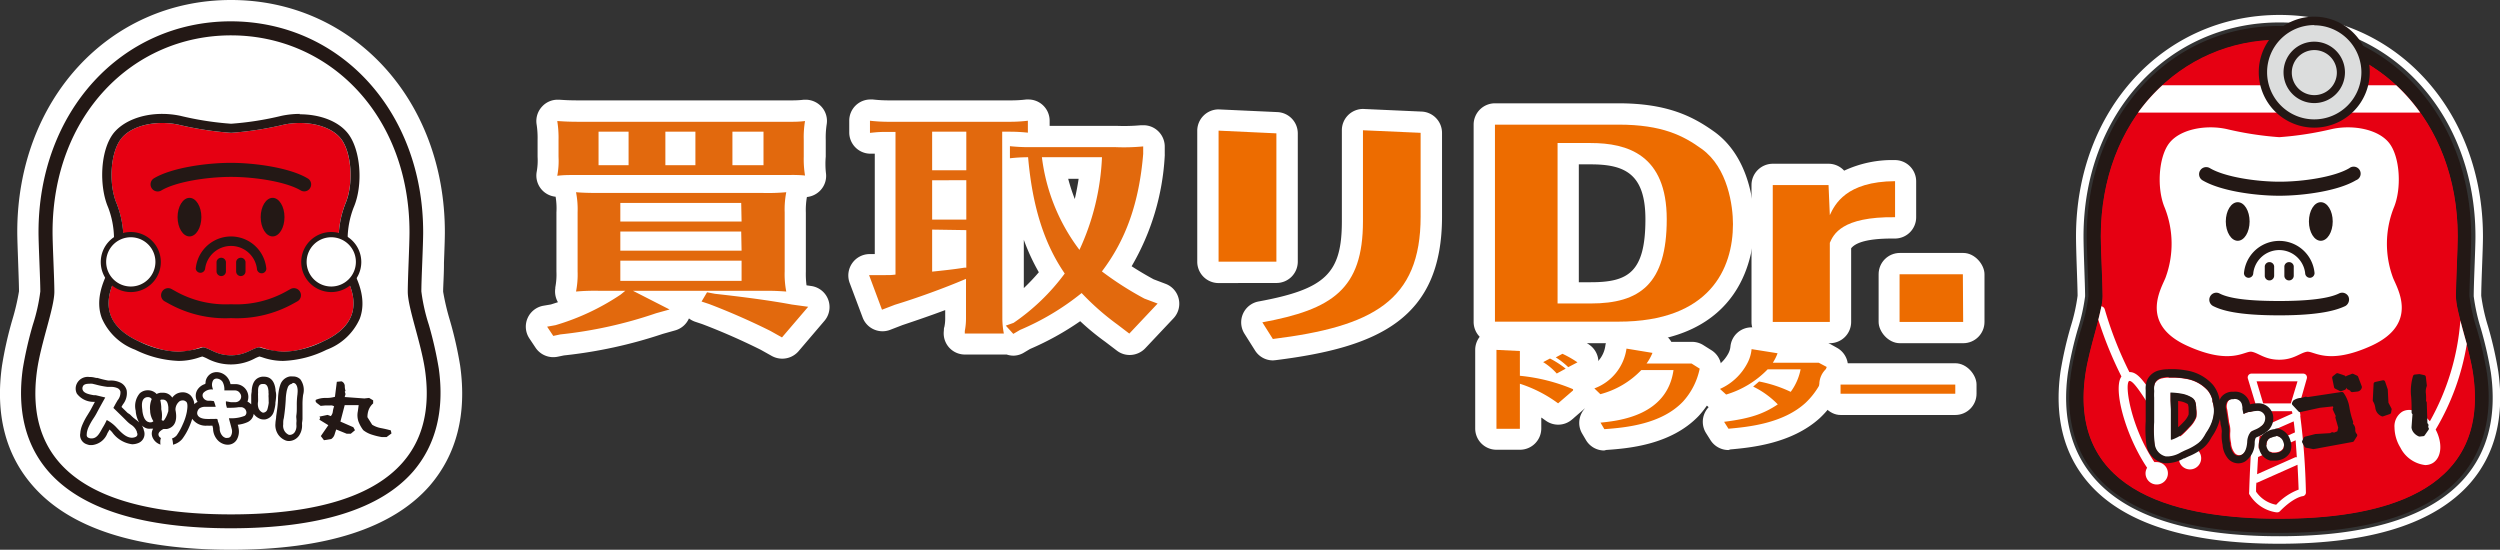 <svg id="レイヤー_1" data-name="レイヤー 1" xmlns="http://www.w3.org/2000/svg" viewBox="0 0 332.97 73.22"><rect x="0" y="0" width="332.97" height="73.22" fill="#333333" stroke="none"/><defs><style>.cls-1{fill:#e60012;}.cls-2,.cls-6{fill:#231815;}.cls-3{fill:#fff;}.cls-4,.cls-5{fill:none;}.cls-4{stroke:#fff;stroke-miterlimit:10;}.cls-6{stroke:#231815;stroke-linecap:round;stroke-linejoin:round;stroke-width:0.55px;}.cls-7{fill:#dcdddd;}.cls-8{fill:#ed6c00;}.cls-9{fill:#e2690d;}</style></defs><title>logo</title><path class="cls-1" d="M303.57,69.09c12.82,0,28.08-3.1,25.84-19.14-.51-3.69-2.31-8.38-2.31-10.52,0-1.71.24-6.23.24-7.94,0-15.47-10.61-26.2-23.77-26.2S279.8,16,279.8,31.49c0,1.71.24,6.23.24,7.94,0,2.14-1.8,6.83-2.31,10.52C275.49,66,290.75,69.09,303.57,69.09Z"/><path class="cls-2" d="M303.57,5.29c13.16,0,23.77,10.73,23.77,26.2,0,1.71-.24,6.23-.24,7.94,0,2.14,1.8,6.83,2.31,10.52,2.24,16-13,19.14-25.84,19.14S275.49,66,277.73,50c.51-3.69,2.31-8.38,2.31-10.52,0-1.71-.24-6.23-.24-7.94,0-15.47,10.61-26.2,23.77-26.2m0-1.88c-14.62,0-25.64,12.08-25.64,28.08,0,.89.06,2.42.12,4s.11,3.08.11,3.9a24.58,24.58,0,0,1-1,4.44,49.41,49.41,0,0,0-1.33,5.82c-.78,5.6.37,10.21,3.41,13.71,4.37,5,12.54,7.56,24.29,7.56s19.92-2.54,24.29-7.56c3-3.5,4.19-8.11,3.41-13.71a49.41,49.41,0,0,0-1.33-5.82,24.58,24.58,0,0,1-1-4.44c0-.82.06-2.38.11-3.9s.12-3.15.12-4c0-16-11-28.08-25.64-28.08Z"/><path class="cls-1" d="M303.57,69.09c12.82,0,28.08-3.1,25.84-19.14-.51-3.69-2.31-8.38-2.31-10.52,0-1.71.24-6.23.24-7.94,0-15.47-10.61-26.2-23.77-26.2S279.8,16,279.8,31.49c0,1.71.24,6.23.24,7.94,0,2.14-1.8,6.83-2.31,10.52C275.49,66,290.75,69.09,303.57,69.09Z"/><path class="cls-3" d="M303.57,47.91c1.92,0,2.73-.89,3.66-1.06s2.74,1.86,8.59-.79c6.58-3,3.3-7.9,2.87-9.15a13.05,13.05,0,0,1,.12-9.21c1.09-2.54.86-6.79-.6-8.65s-4.87-2.47-7.64-1.86a43.77,43.77,0,0,1-7,1.08,43.77,43.77,0,0,1-7-1.08c-2.77-.61-6.18,0-7.64,1.86s-1.7,6.11-.6,8.65a13.05,13.05,0,0,1,.12,9.21c-.43,1.25-3.71,6.17,2.87,9.15,5.85,2.65,7.65.62,8.58.79S301.65,47.91,303.57,47.91Z"/><path class="cls-2" d="M303.57,26.07c-3.25,0-7.84-.64-10.23-2.06a.93.93,0,1,1,1-1.61c2,1.18,6.18,1.8,9.28,1.8s7.28-.62,9.28-1.8A.93.93,0,1,1,313.8,24C311.41,25.43,306.82,26.07,303.57,26.07Z"/><path class="cls-2" d="M299.62,29.5c0,1.42-.71,2.57-1.58,2.57s-1.59-1.15-1.59-2.57.71-2.57,1.59-2.57S299.62,28.08,299.62,29.5Z"/><path class="cls-2" d="M307.52,29.5c0,1.42.71,2.57,1.58,2.57s1.59-1.15,1.59-2.57-.71-2.57-1.59-2.57S307.52,28.08,307.52,29.5Z"/><path class="cls-2" d="M307.65,37a.63.63,0,0,1-.63-.63,3.48,3.48,0,0,0-6.91,0,.63.63,0,0,1-.62.63.62.62,0,0,1-.62-.63,4.72,4.72,0,0,1,9.4,0A.63.63,0,0,1,307.65,37Z"/><path class="cls-2" d="M302.26,37.35a.62.62,0,0,1-.62-.62V35.46a.63.63,0,0,1,1.25,0v1.27A.63.63,0,0,1,302.26,37.35Z"/><path class="cls-2" d="M304.87,37.35a.62.62,0,0,1-.62-.62V35.46a.63.63,0,0,1,1.25,0v1.27A.63.63,0,0,1,304.87,37.35Z"/><path class="cls-2" d="M303.57,42c-5.71,0-7.76-.71-8.81-1.24a.94.94,0,0,1-.4-1.27.93.93,0,0,1,1.26-.4c1.36.7,4,1,7.95,1s6.58-.34,7.95-1a.93.93,0,0,1,1.26.4,1,1,0,0,1-.41,1.27C311.33,41.24,309.28,42,303.57,42Z"/><path class="cls-3" d="M307.24,50.42a.55.55,0,0,0-.08-.46.52.52,0,0,0-.42-.2h-6.85a.51.51,0,0,0-.5.66l1.17,3.87c-.56,1.55-.86,6.85-1,11.28a.54.54,0,0,0,0,.22,5,5,0,0,0,3.64,2.45h.11a.49.49,0,0,0,.35-.15c1.83-1.87,3-2,3-2a.49.49,0,0,0,.46-.51,94.14,94.14,0,0,0-.75-10.15.55.55,0,0,0,0-.25s0,0,0,0a5.89,5.89,0,0,0-.23-.89Zm-1.58,7.17-4.84,2.16c0-.57.08-1.12.12-1.63l4.55-2C305.55,56.52,305.6,57,305.66,57.59Zm-4.29-2.82h3.89c0,.08.05.19.07.3L301.05,57A16.77,16.77,0,0,1,301.37,54.77Zm-.62,6.1,5-2.23c.05.7.11,1.47.16,2.27a.37.37,0,0,0-.23,0l-5.06,2.25C300.66,62.41,300.7,61.62,300.75,60.87ZM306,50.79l-.89,2.94h-3.68l-.88-2.94Zm-2.87,16.43a4.13,4.13,0,0,1-2.65-1.74c0-.4,0-.8.05-1.2a.25.25,0,0,0,.12,0L306,61.9c.06,1.08.11,2.21.15,3.31A7.83,7.83,0,0,0,303.17,67.22Z"/><path class="cls-4" d="M303.57,71.92c-12,0-20.45-2.65-25-7.89-3.24-3.72-4.46-8.58-3.64-14.47a50.06,50.06,0,0,1,1.35-5.94,25,25,0,0,0,.93-4.19c0-.8-.06-2.36-.11-3.86S277,32.4,277,31.49c0-16.55,11.43-29,26.6-29s26.6,12.49,26.6,29c0,.91-.06,2.45-.12,4.08s-.11,3.06-.11,3.86a25,25,0,0,0,.93,4.19,50.06,50.06,0,0,1,1.35,5.94c.82,5.89-.4,10.75-3.64,14.47C324,69.27,315.61,71.92,303.57,71.92Z"/><path class="cls-5" d="M303.57,69.09c12.82,0,28.08-3.1,25.84-19.14-.51-3.69-2.31-8.38-2.31-10.52,0-1.71.24-6.23.24-7.94,0-15.47-10.61-26.2-23.77-26.2S279.8,16,279.8,31.49c0,1.71.24,6.23.24,7.94,0,2.14-1.8,6.83-2.31,10.52C275.49,66,290.75,69.09,303.57,69.09Z"/><path class="cls-3" d="M327.69,42.69a32.35,32.35,0,0,1-4.06,13.42c-1.12-1.31-2.67-1.88-3.71-1.26a2.31,2.31,0,0,0-1,2.1,5.25,5.25,0,0,0,.78,2.66A4.25,4.25,0,0,0,323,61.94a2,2,0,0,0,1-.26c1.2-.72,1.36-2.64.4-4.47a32.5,32.5,0,0,0,4.15-11.39C328.24,44.73,327.94,43.66,327.69,42.69Z"/><path class="cls-3" d="M291.68,59.62a1.65,1.65,0,0,0-.32,0c-1.53-2.18-2.7-4-3.67-5.54-1.91-3-2.9-4.58-4.08-4.52a49.07,49.07,0,0,1-3.27-8.32.6.6,0,0,0-.46-.45c-.11.54-.25,1.14-.41,1.79a51.24,51.24,0,0,0,3.08,7.56,1.88,1.88,0,0,0-.25.57c-.57,2.17,1,7.61,3.67,11.59a1.45,1.45,0,0,0-.21.74,1.49,1.49,0,1,0,1.49-1.49,1.1,1.1,0,0,0-.31,0c-3.09-4.58-4-10.24-3.38-10.8.5-.19,1.7,1.72,3.11,3.94,1,1.53,2.17,3.4,3.72,5.62a1.47,1.47,0,0,0-.2.72,1.49,1.49,0,1,0,1.49-1.49Z"/><path class="cls-3" d="M319.15,11.36h-7.81V15h11A23.72,23.72,0,0,0,319.15,11.36Z"/><path class="cls-3" d="M294.66,53.25a3.26,3.26,0,0,0-.61-1.22,4.92,4.92,0,0,0-2.75-1.54,10.78,10.78,0,0,0-1.71-.19h-.26l-.5,0a3.34,3.34,0,0,0-.83.09,1.4,1.4,0,0,0-1,.69,2.12,2.12,0,0,0-.13,1,2.09,2.09,0,0,1,0,.25,5.93,5.93,0,0,0,0,.73c0,.17,0,.34,0,.51,0,.33,0,.66,0,1,0,.57,0,1.17,0,1.75a15.33,15.33,0,0,0,.09,3,1.9,1.9,0,0,0,1.54,1.57l.26,0h.07a3.79,3.79,0,0,0,1.67-.54l.31-.15c.13-.07.26-.12.39-.18a7.05,7.05,0,0,0,1.64-.93c.1-.09.23-.2.35-.33a5.42,5.42,0,0,0,.52-.76,4.23,4.23,0,0,1,.24-.4,6.27,6.27,0,0,0,.47-.83,5,5,0,0,0,.47-1.79,4,4,0,0,0-.2-1.44Zm-5.5,1.39-.05-1.28v-1a9.81,9.81,0,0,1,1.59.17,3.88,3.88,0,0,1,1.3.52c.4.28.49.67.53,1.48a3.67,3.67,0,0,1,0,1.06,3.9,3.9,0,0,1-.92,1.36,13.9,13.9,0,0,1-1,1,4.11,4.11,0,0,1-.51.34l-.31.15a4.13,4.13,0,0,1-.53.21c0-.3,0-.65,0-.82v-.11c0-.5,0-1,0-1.5S289.18,55.16,289.16,54.64Z"/><path class="cls-2" d="M288.83,50.27l.5,0h.26a10.78,10.78,0,0,1,1.71.19A4.92,4.92,0,0,1,294.05,52a3.26,3.26,0,0,1,.61,1.22l0,.22a4,4,0,0,1,.2,1.44,5,5,0,0,1-.47,1.79,6.27,6.27,0,0,1-.47.83,4.23,4.23,0,0,0-.24.4,5.42,5.42,0,0,1-.52.76c-.12.13-.25.24-.35.33a7.05,7.05,0,0,1-1.64.93c-.13.06-.26.11-.39.18l-.31.15a3.79,3.79,0,0,1-1.67.54h-.07l-.26,0A1.9,1.9,0,0,1,287,59.22a15.33,15.33,0,0,1-.09-3c0-.58,0-1.18,0-1.75,0-.33,0-.66,0-1,0-.17,0-.34,0-.51a5.93,5.93,0,0,1,0-.73,2.09,2.09,0,0,0,0-.25,2.12,2.12,0,0,1,.13-1,1.4,1.4,0,0,1,1-.69,3.34,3.34,0,0,1,.83-.09m.36,8.37a4.13,4.13,0,0,0,.53-.21l.31-.15a4.11,4.11,0,0,0,.51-.34,13.9,13.9,0,0,0,1-1,3.9,3.9,0,0,0,.92-1.36,3.67,3.67,0,0,0,0-1.06c0-.81-.13-1.2-.53-1.48a3.88,3.88,0,0,0-1.3-.52,9.81,9.81,0,0,0-1.59-.17v1l.05,1.28c0,.52,0,1,0,1.57s0,1,0,1.5v.11c0,.17,0,.52,0,.82m-.36-9.38a4.4,4.4,0,0,0-1.08.12,2.38,2.38,0,0,0-1.68,1.24,3,3,0,0,0-.23,1.43v.19c0,.26,0,.53,0,.81s0,.32,0,.46c0,.34,0,.67,0,1,0,.57,0,1.14,0,1.69a16.55,16.55,0,0,0,.1,3.16,2.91,2.91,0,0,0,2.36,2.41,2.6,2.6,0,0,0,.39,0h.1a4.71,4.71,0,0,0,2.15-.65l.09,0,.19-.1.37-.17a7.74,7.74,0,0,0,1.88-1.08,3.7,3.7,0,0,0,.46-.44,4.89,4.89,0,0,0,.63-.92,3.89,3.89,0,0,1,.21-.33,6.81,6.81,0,0,0,.55-1,6.57,6.57,0,0,0,.56-2.13,5,5,0,0,0-.23-1.79l-.05-.22a4.32,4.32,0,0,0-.79-1.59,5.94,5.94,0,0,0-3.36-1.9,11.64,11.64,0,0,0-1.87-.21h-.25l-.54,0Zm1.33,7.66c0-.22,0-.44,0-.65,0-.55,0-1.11,0-1.67l0-1.12.36.06a2.91,2.91,0,0,1,.93.36,1.68,1.68,0,0,1,.1.7,4.18,4.18,0,0,1,0,.71,3,3,0,0,1-.69,1,7,7,0,0,1-.67.65Z"/><path class="cls-3" d="M300.69,54.69a4.05,4.05,0,0,0-.93.14l-.14,0a2.7,2.7,0,0,0-.75.28l-.13-.63a1.25,1.25,0,0,1,0-.21,2,2,0,0,0-.13-.61,1,1,0,0,0-1-.56h-.17a.9.9,0,0,0-.67.32,1.36,1.36,0,0,0-.13,1.12l.23,1.52c0,.15.05.3.08.45a3.23,3.23,0,0,1,.1,1,5.06,5.06,0,0,0,.11,1.52v.1a2.36,2.36,0,0,0,.5,1.23.81.81,0,0,0,.59.27.87.87,0,0,0,.41-.11c.45-.25.7-.81.77-1.7a2.35,2.35,0,0,1,.27-1.07l.07-.11.12-.17a3,3,0,0,1,.57-.31,3.09,3.09,0,0,0,.75-.41,1.34,1.34,0,0,0,.6-1.35A1,1,0,0,0,300.69,54.69Z"/><path class="cls-2" d="M297.54,53.14a1,1,0,0,1,1,.56,2,2,0,0,1,.13.61,1.25,1.25,0,0,0,0,.21l.13.63a2.7,2.7,0,0,1,.75-.28l.14,0a4.05,4.05,0,0,1,.93-.14,1,1,0,0,1,1.06.74,1.34,1.34,0,0,1-.6,1.35,3.09,3.09,0,0,1-.75.41,3,3,0,0,0-.57.31l-.12.17-.07.11a2.35,2.35,0,0,0-.27,1.07c-.07.89-.32,1.45-.77,1.7a.87.87,0,0,1-.41.11.81.81,0,0,1-.59-.27,2.36,2.36,0,0,1-.5-1.23v-.1a5.06,5.06,0,0,1-.11-1.52,3.23,3.23,0,0,0-.1-1c0-.15-.06-.3-.08-.45l-.23-1.52a1.36,1.36,0,0,1,.13-1.12.9.9,0,0,1,.67-.32h.17m0-1h-.21a1.92,1.92,0,0,0-1.42.7,2.32,2.32,0,0,0-.34,1.93l.23,1.49q0,.24.09.51a4.05,4.05,0,0,1,.09.66,5.8,5.8,0,0,0,.11,1.82l0,.1a3.2,3.2,0,0,0,.76,1.75,1.81,1.81,0,0,0,1.32.58h0a1.81,1.81,0,0,0,.9-.24,3,3,0,0,0,1.29-2.5,1.54,1.54,0,0,1,.11-.59l.06-.1.26-.12a4.06,4.06,0,0,0,1-.55,2.25,2.25,0,0,0,1-2.34,2,2,0,0,0-2.05-1.56,4.55,4.55,0,0,0-1,.14,2.32,2.32,0,0,0-.17-.53,2,2,0,0,0-2-1.15Z"/><path class="cls-3" d="M304.12,58.9a1,1,0,0,0-1.55-.68l-.07,0a1,1,0,0,0-.4.28,1.13,1.13,0,0,0-.09,1.21,1,1,0,0,0,.64.55l.16,0H303a1.31,1.31,0,0,0,.41-.06,1.15,1.15,0,0,0,.69-.49A1.18,1.18,0,0,0,304.12,58.9Z"/><path class="cls-2" d="M303.11,58.08h.18a1.15,1.15,0,0,1,.83.81,1.18,1.18,0,0,1,0,.89,1.15,1.15,0,0,1-.69.49,1.31,1.31,0,0,1-.41.06h-.23l-.16,0a1,1,0,0,1-.64-.55,1.13,1.13,0,0,1,.09-1.21,1,1,0,0,1,.4-.28l.07,0a1.14,1.14,0,0,1,.54-.14m0-1a2.08,2.08,0,0,0-1.05.29,2,2,0,0,0-.74.54,2.15,2.15,0,0,0-.19,2.37,2,2,0,0,0,1.29,1l.22,0,.4,0a2.25,2.25,0,0,0,.74-.12,2.06,2.06,0,0,0,1.26-1,2.19,2.19,0,0,0,0-1.65,2.16,2.16,0,0,0-1.59-1.5,2.58,2.58,0,0,0-.39,0Z"/><path class="cls-6" d="M308.12,59.54l-.94-.18-.3-.53.2-.41,1.35-.34,2-.12.21-.12.24.07.66-.26.17-.69-.39-1.37.11-.11-.46-1,.1-.2-.18-.45-1.95.21-2.61.57-.8-.86.1-.2a1.62,1.62,0,0,1,.73-.27,3.21,3.21,0,0,0,.74-.17l.24.06,4.57-.69a4.27,4.27,0,0,1,.73,1.81,10.6,10.6,0,0,0,.5,1.94l-.08.3a.78.78,0,0,1,.36.71,1,1,0,0,0,.26.73l-.39.62Zm3.64-7.71-.62-.31-.25-1.21.42-.33.86.29.22,1-.19.4Zm1.52.12,0-.1-.48-.24-.14-1.3.66-.26.5.23.48,1.27a.41.41,0,0,1-.37.33Z"/><path class="cls-6" d="M317.32,55.19a1.11,1.11,0,0,1-.68-.87,2.47,2.47,0,0,0-.34-1l.11-2.18,1-.22.34,1,.09,1.79.42.8-.06.38Zm4.94,2.68a1.41,1.41,0,0,1-.56-.41,1,1,0,0,1-.24-.54L321.6,55l-.13-.07c0-.82,0-1.63-.09-2.41a6.79,6.79,0,0,1,.27-2.36l.58-.06.59.13.13,1.12a2.25,2.25,0,0,0-.12,1.11,5.61,5.61,0,0,1,0,1.08l.11.09.09,2.83.14.17-.08.39.13.08-.5.72Z"/><path class="cls-3" d="M305.13,15V11.36H288A23.72,23.72,0,0,0,284.76,15Z"/><path class="cls-7" d="M315.07,9.64a6.83,6.83,0,1,0-6.83,6.83A6.83,6.83,0,0,0,315.07,9.64Z"/><path class="cls-2" d="M308.24,17a7.39,7.39,0,1,1,7.38-7.39A7.39,7.39,0,0,1,308.24,17Zm0-13.66a6.28,6.28,0,1,0,6.27,6.27A6.28,6.28,0,0,0,308.24,3.37Z"/><path class="cls-2" d="M308.24,13.73a4.09,4.09,0,1,1,4.08-4.08A4.09,4.09,0,0,1,308.24,13.73Zm0-7.06a3,3,0,1,0,3,3A3,3,0,0,0,308.24,6.67Z"/><path class="cls-3" d="M30.77,71.35c-12,0-20.45-2.66-25-7.9C2.53,59.74,1.3,54.87,2.12,49A52.11,52.11,0,0,1,3.47,43a25.08,25.08,0,0,0,.94-4.19c0-.8-.06-2.35-.12-3.86s-.12-3.17-.12-4.07c0-16.56,11.44-29,26.6-29S57.38,14.36,57.38,30.92c0,.9-.06,2.44-.12,4.07s-.12,3.06-.12,3.86A25.88,25.88,0,0,0,58.07,43,50.06,50.06,0,0,1,59.42,49c.82,5.89-.4,10.76-3.63,14.47C51.23,68.69,42.81,71.35,30.77,71.35Z"/><path class="cls-3" d="M30.77,68.51c12.82,0,28.08-3.1,25.85-19.14-.52-3.69-2.31-8.38-2.31-10.52,0-1.71.23-6.22.23-7.93,0-15.48-10.6-26.21-23.77-26.21S7,15.44,7,30.92c0,1.71.24,6.22.24,7.93,0,2.14-1.8,6.83-2.31,10.52C2.7,65.41,18,68.51,30.77,68.51Z"/><path class="cls-3" d="M30.77,73.22c-12.6,0-21.49-2.87-26.42-8.54-3.61-4.14-5-9.51-4.08-16a50.48,50.48,0,0,1,1.39-6.15,29.86,29.86,0,0,0,.87-3.73c0-.75-.06-2.29-.11-3.77s-.12-3.2-.12-4.15C2.3,13.29,14.54,0,30.77,0S59.25,13.29,59.25,30.92c0,.93-.06,2.46-.12,4.08v.2c0,1.43-.11,2.91-.11,3.65a31.62,31.62,0,0,0,.87,3.71,50.49,50.49,0,0,1,1.4,6.16c.9,6.45-.47,11.82-4.08,16C52.27,70.35,43.38,73.22,30.77,73.22Zm0-65.68C18.84,7.54,9.84,17.59,9.84,30.92c0,.8.06,2.35.12,3.86s.12,3.16.12,4.07A24.89,24.89,0,0,1,9,44.52a45.11,45.11,0,0,0-1.21,5.24c-.59,4.25.16,7.51,2.3,10,3.38,3.89,10.55,6,20.73,6s17.35-2.06,20.74-6c2.14-2.46,2.89-5.72,2.3-10a45.11,45.11,0,0,0-1.21-5.24,24.36,24.36,0,0,1-1.13-5.67c0-.91.06-2.44.12-4.07s.12-3.06.12-3.86C51.71,17.59,42.71,7.54,30.77,7.54Z"/><path class="cls-2" d="M30.77,4.71c13.17,0,23.77,10.73,23.77,26.21,0,1.71-.23,6.22-.23,7.93,0,2.14,1.79,6.83,2.31,10.52,2.23,16-13,19.14-25.85,19.14S2.7,65.41,4.93,49.37C5.44,45.68,7.24,41,7.24,38.85c0-1.71-.24-6.22-.24-7.93C7,15.44,17.61,4.71,30.77,4.71m0-1.87C16.15,2.84,5.13,14.91,5.13,30.92c0,.89.06,2.42.12,4s.12,3.08.12,3.9a24.17,24.17,0,0,1-1,4.45,50.84,50.84,0,0,0-1.33,5.81c-.78,5.6.37,10.21,3.41,13.71,4.37,5,12.55,7.57,24.29,7.57s19.92-2.55,24.29-7.57c3-3.5,4.19-8.11,3.41-13.71a50.8,50.8,0,0,0-1.32-5.81,24.17,24.17,0,0,1-1-4.45c0-.82.06-2.38.12-3.9s.12-3.14.12-4c0-16-11-28.08-25.65-28.08Z"/><path class="cls-3" d="M18.5,62.54a2,2,0,0,0-.85-1c-.1-.08-.2-.15-.3-.24a6.89,6.89,0,0,1-.56-.52l-.27-.28-1.4-1.35c.15-.3.32-.61.5-.91l.1-.17a1.77,1.77,0,0,0,.41-1.26.78.78,0,0,0-.39-.47,2.2,2.2,0,0,0-1.06-.2l-.37,0a14.4,14.4,0,0,1-1.69-.33l-.49-.12a2.13,2.13,0,0,0-.46,0c-.33,0-.76.06-.89.36a.67.67,0,0,0,0,.61c.24.45,1,.59,1.57.68a1.43,1.43,0,0,1,.28,0l1.34.31c-.41.75-.83,1.5-1.23,2.26-.14.26-.32.53-.48.79a8.29,8.29,0,0,0-.68,1.19,3.24,3.24,0,0,0-.25.88v.09c0,.19-.06.47.3.6l.24.06H12c.7,0,1.07-.67,1.37-1.21l.17-.28a9.59,9.59,0,0,0,.6-1.2A5.41,5.41,0,0,1,15.62,62l0,0c.49.55,1.24,1.39,2.11,1.39a1.27,1.27,0,0,0,.47-.09c.45-.16.35-.49.28-.69Z"/><path class="cls-3" d="M20.91,59.19v-.11a2.18,2.18,0,0,0-.36-1.3.8.8,0,0,0-1,0c-.43.39-.33,1.2-.26,1.69v.09c.1.83.34,1.34.72,1.54a.67.67,0,0,0,.21.09l.21,0a.59.59,0,0,0,.47-.2c.29-.34.17-1,.08-1.49C20.94,59.38,20.92,59.27,20.91,59.19Z"/><path class="cls-3" d="M25.51,57.06c-.52.27-.62,1-.69,1.6a4.52,4.52,0,0,1-.07.46,4.61,4.61,0,0,1-.62,1.31,2,2,0,0,1-.89.71l-.08,0c-.28.14-.85.44-.68.92s.74.5.94.52h.34a1.6,1.6,0,0,0,1.32-.52,8.79,8.79,0,0,0,1.48-3.41c.06-.28.2-1.22-.18-1.6A.78.78,0,0,0,25.51,57.06Z"/><path class="cls-3" d="M34.45,58.12a.64.64,0,0,0-.37,0,7.88,7.88,0,0,1-1.74.05c-.05-.2-.1-.45-.14-.68s0-.17-.05-.25a2.06,2.06,0,0,1,.38.07c.13,0,.26,0,.39.06a1.35,1.35,0,0,1,.28,0,1,1,0,0,0,.87-.19.75.75,0,0,0,.09-1,.8.8,0,0,0-.73-.4c-.44,0-.87,0-1.31,0h-.19a2.21,2.21,0,0,0-.25-1.19,1,1,0,0,0-1.14-.42.7.7,0,0,0-.35.56,1.32,1.32,0,0,0,0,.53c0,.08,0,.16.07.25a1,1,0,0,1,.05.16h0a1.62,1.62,0,0,0-1.39.5.63.63,0,0,0-.05.61.89.89,0,0,0,.9.5h.09a4,4,0,0,1,.58.07c.09.23.19.56.26.8v0a11.86,11.86,0,0,1-1.43,0,1.48,1.48,0,0,0-.91.23A.89.89,0,0,0,28,59c0,.52.57.81,1.44.81a2.76,2.76,0,0,0,.44,0l.18,0a1.49,1.49,0,0,1,.76,0c.05,0,.07.07.12.21l0,.1a3.63,3.63,0,0,1,.26,1v.07a1.58,1.58,0,0,0,.47,1.12,1.36,1.36,0,0,0,.37.21.79.79,0,0,0,.29.06.51.51,0,0,0,.46-.26A1.34,1.34,0,0,0,33,61.22c-.07-.31-.14-.56-.21-.81s-.12-.43-.18-.67l.3,0a5.06,5.06,0,0,0,2-.35.6.6,0,0,0,.29-.74A.89.89,0,0,0,34.45,58.12Z"/><path class="cls-3" d="M38.27,55.73c0-.37-.12-1.1-.83-1s-.64.73-.66,1.12a2.06,2.06,0,0,1,0,.26c0,.12,0,.23,0,.34v.26c0,.2,0,.39,0,.6a1.92,1.92,0,0,0,.08,1,1.3,1.3,0,0,0,.57.57.63.63,0,0,0,.19,0h.05a.69.69,0,0,0,.51-.48,5.62,5.62,0,0,0,.18-.89l0-.2a8.85,8.85,0,0,0,.1-.9,2.32,2.32,0,0,0-.06-.47A2,2,0,0,1,38.27,55.73Zm-.76,3Z"/><path class="cls-3" d="M39.37,51.17A.48.48,0,0,0,39,51l-.27,0a.74.74,0,0,0-.55.54,3.06,3.06,0,0,0-.16.63,6.23,6.23,0,0,0-.09.89,24.67,24.67,0,0,1-.26,2.52c0,.25-.06.51-.08.76v.06a1.36,1.36,0,0,0,.21.94,1.26,1.26,0,0,0,.56.46l.16,0a.83.83,0,0,0,.61-.37,1.52,1.52,0,0,0,.22-.92,2.71,2.71,0,0,1,0-.4,1.67,1.67,0,0,0,0-.39c0-.19,0-.39,0-.59s0-.7.05-1.06V54a9.75,9.75,0,0,1,.09-1.53C39.63,52.35,39.75,51.53,39.37,51.17Z"/><path class="cls-2" d="M36.7,52.05a.63.63,0,0,0,0-.13c-.17-1.53-1-1.75-1.55-1.75h-.23c-.87.12-1.33.75-1.4,1.89,0,0,0,.08,0,.12a4.32,4.32,0,0,0-.06.45v.26c0,.16,0,.32,0,.49s0,.3,0,.48a1.86,1.86,0,0,0-.5-.37,1.71,1.71,0,0,0-1.59-2.33H30.7a2.1,2.1,0,0,0-.32-.76,1.88,1.88,0,0,0-1.53-.84,1.68,1.68,0,0,0-.62.13,1.51,1.51,0,0,0-.85,1.16c0,.08,0,.18-.05.29a1.87,1.87,0,0,0-1,.72,1.49,1.49,0,0,0-.14,1.43,1.36,1.36,0,0,0,.13.24,1.44,1.44,0,0,0-.31.19.71.71,0,0,0-.13.12,1.85,1.85,0,0,0-.5-1.18,1.5,1.5,0,0,0-1.05-.41,1.81,1.81,0,0,0-.8.19,1.87,1.87,0,0,0-.59.52,1.41,1.41,0,0,0-1.26-.65l-.31,0a1.76,1.76,0,0,0-.52.17l-.05-.07a1.59,1.59,0,0,0-1.1-.43,1.57,1.57,0,0,0-1.08.4,2.62,2.62,0,0,0-.54,2.35v.08a3.65,3.65,0,0,0,.45,1.45,4.73,4.73,0,0,0-.53-.44l-.06-.05-.17-.13c-.16-.14-.31-.29-.46-.44L17,55l-.82-.8.12-.22.08-.13a2.39,2.39,0,0,0,.49-1.87,1.57,1.57,0,0,0-.79-1,2.9,2.9,0,0,0-1.4-.3h-.28A11.34,11.34,0,0,1,13,50.34l-.17,0-.31-.07a2.75,2.75,0,0,0-.63-.06,1.61,1.61,0,0,0-1.65.87,1.49,1.49,0,0,0,0,1.35,2.76,2.76,0,0,0,2.11,1.09l.2,0,.09,0-.57,1.07c-.12.22-.26.43-.39.65A8.48,8.48,0,0,0,11,56.51a3.64,3.64,0,0,0-.3,1.08v.08a1.28,1.28,0,0,0,.88,1.51,1.86,1.86,0,0,0,.37.1l.3,0a2.46,2.46,0,0,0,2.06-1.59c.05-.08.1-.16.14-.24l.14-.24c.11.11.22.21.33.33a3.86,3.86,0,0,0,2.67,1.63,2.19,2.19,0,0,0,.75-.13,1.31,1.31,0,0,0,.8-1.77l0-.06a2.07,2.07,0,0,0-.25-.54,1.48,1.48,0,0,0,.35.25,1.35,1.35,0,0,0,.45.17,1.48,1.48,0,0,0,.38,0,1.84,1.84,0,0,0,.33,0,1.27,1.27,0,0,0-.1,1.12,1.71,1.71,0,0,0,1.63,1.08h.41a2.35,2.35,0,0,0,1.93-.82,8.06,8.06,0,0,0,.92-1.59,8.54,8.54,0,0,0,.41-1.1,2.2,2.2,0,0,0,2,.91,3.55,3.55,0,0,0,.52,0l.17,0a2.85,2.85,0,0,1,.09.41v.06a2.31,2.31,0,0,0,.77,1.62,2.06,2.06,0,0,0,.61.35,1.71,1.71,0,0,0,.57.1,1.38,1.38,0,0,0,1.2-.66,2.2,2.2,0,0,0,.22-1.65c0-.13-.06-.24-.09-.35A4.16,4.16,0,0,0,33,56.21a1.42,1.42,0,0,0,.79-1.09,1.87,1.87,0,0,0,.79.64,1.31,1.31,0,0,0,.52.11h.07l.11,0a1.47,1.47,0,0,0,1.19-1.05,5.83,5.83,0,0,0,.21-1l0-.18a8.22,8.22,0,0,0,.1-.94A2.27,2.27,0,0,0,36.7,52.05ZM18,58.22a1.26,1.26,0,0,1-.43.08c-.81,0-1.5-.78-2-1.3l0,0a4.87,4.87,0,0,0-1.35-1.06A8.87,8.87,0,0,1,13.65,57l-.15.27c-.28.5-.63,1.12-1.28,1.12h-.15a1,1,0,0,1-.23-.06c-.34-.12-.3-.38-.28-.55V57.7a2.83,2.83,0,0,1,.24-.82,8.05,8.05,0,0,1,.62-1.11,8.12,8.12,0,0,0,.45-.74c.37-.7.76-1.4,1.15-2.09l-1.25-.3-.26,0c-.49-.09-1.24-.21-1.46-.63a.59.59,0,0,1,0-.57c.12-.28.52-.33.83-.33a2.58,2.58,0,0,1,.42,0l.46.11a10.89,10.89,0,0,0,1.57.31l.35,0a2.13,2.13,0,0,1,1,.18.73.73,0,0,1,.36.44,1.62,1.62,0,0,1-.38,1.17l-.09.16c-.17.28-.32.57-.47.85L16.4,55.6l.25.25c.17.17.33.34.51.49a3.15,3.15,0,0,0,.29.22,1.88,1.88,0,0,1,.78.94l0,.07C18.31,57.75,18.41,58.06,18,58.22Zm3.48-5h.18c.64,0,.71.63.76,1v.09c0,.09,0,.19,0,.27s0,.24-.05.32a3.57,3.57,0,0,1-.47,1,.43.43,0,0,1-.17.15h0a.78.78,0,0,1-.2-.11,3.75,3.75,0,0,0-.05-1.43l0-.21v-.08a5.74,5.74,0,0,0-.13-.93A.69.69,0,0,1,21.47,53.22Zm-1.65,3a.68.68,0,0,1-.2-.07c-.35-.2-.57-.67-.67-1.44v-.09c-.06-.45-.16-1.2.25-1.56a.72.72,0,0,1,.48-.17.67.67,0,0,1,.46.17s0,.06.06.09A3,3,0,0,0,20,54.72v.12a2.82,2.82,0,0,0,.43,1.26.52.52,0,0,1-.39.15A.68.68,0,0,1,19.82,56.23Zm5.07-1.44a7.09,7.09,0,0,1-.56,1.74A7.74,7.74,0,0,1,23.52,58a1.49,1.49,0,0,1-1.23.48H22c-.18,0-.73-.07-.87-.48s.37-.72.63-.86l.08,0,.08,0,.3,0c.72-.15,1.52-.71,1.15-2.54,0,0,0-.05,0-.08a1.42,1.42,0,0,1,.58-1.1.89.89,0,0,1,.39-.09.62.62,0,0,1,.42.15C25.08,53.66,24.94,54.53,24.89,54.79Zm7.7.6a4.75,4.75,0,0,1-1.83.33h-.28c.05.23.11.43.16.62s.13.47.2.76a1.25,1.25,0,0,1-.11,1,.48.48,0,0,1-.43.23.71.71,0,0,1-.27,0,1.13,1.13,0,0,1-.35-.2,1.47,1.47,0,0,1-.43-1V57a3.12,3.12,0,0,0-.24-.88L29,56c0-.13-.07-.19-.12-.2a.78.78,0,0,0-.31,0,3.18,3.18,0,0,0-.4,0l-.17,0a2.25,2.25,0,0,1-.4,0c-.81,0-1.3-.28-1.34-.75a.88.88,0,0,1,.3-.66,1.35,1.35,0,0,1,.75-.21h.09c.36,0,.66,0,.94,0h.39v0a7.24,7.24,0,0,0-.24-.75,3.31,3.31,0,0,0-.54-.06h-.09a.81.81,0,0,1-.83-.47.58.58,0,0,1,.05-.56,1.47,1.47,0,0,1,1.29-.46h0a1.42,1.42,0,0,0-.05-.16,2,2,0,0,1-.06-.23,1.13,1.13,0,0,1,0-.49c.06-.28.17-.46.33-.52a.58.58,0,0,1,.26-.06,1,1,0,0,1,.8.45A2.08,2.08,0,0,1,29.88,52h.18c.4,0,.81,0,1.21,0a.77.77,0,0,1,.69.37.72.72,0,0,1-.09,1,.84.84,0,0,1-.57.2l-.24,0-.26,0a2.25,2.25,0,0,1-.36-.06l-.35-.06a2.23,2.23,0,0,0,0,.23c0,.22.08.44.13.63a5.49,5.49,0,0,0,.58,0,6.15,6.15,0,0,0,1-.08l.2,0,.15,0c.13,0,.53.14.62.48A.55.55,0,0,1,32.59,55.39Zm3.19-1.89,0,.19a6,6,0,0,1-.17.82.62.62,0,0,1-.47.45h0a.39.39,0,0,1-.18,0,1.07,1.07,0,0,1-.52-.53,1.75,1.75,0,0,1-.08-.93,5.15,5.15,0,0,0,0-.55v-.24a1.87,1.87,0,0,1,0-.32,2,2,0,0,0,0-.24c0-.36,0-1,.62-1h.11c.56,0,.62.61.66.94,0,.07,0,.15,0,.22a1.54,1.54,0,0,1,0,.43A7.45,7.45,0,0,1,35.78,53.5Z"/><path class="cls-2" d="M40,50.52a1.35,1.35,0,0,0-1-.38,2.41,2.41,0,0,0-.41,0,1.65,1.65,0,0,0-1.26,1.12,4.8,4.8,0,0,0-.2.79,8,8,0,0,0-.1,1c0,.84-.15,1.69-.25,2.42,0,.26-.07.54-.09.81v.06a2.25,2.25,0,0,0,.37,1.55,2.19,2.19,0,0,0,1,.78,1.31,1.31,0,0,0,.44.07,1.69,1.69,0,0,0,1.34-.74,2.39,2.39,0,0,0,.39-1.46,2,2,0,0,1,0-.24,4,4,0,0,0,.06-.5c0-.18,0-.38,0-.57,0-.37,0-.74,0-1.12V54a9.09,9.09,0,0,1,.08-1.4A2.4,2.4,0,0,0,40,50.52Zm-.37,1.92A9.75,9.75,0,0,0,39.53,54v.19c0,.36,0,.71-.05,1.06s0,.4,0,.59a1.67,1.67,0,0,1,0,.39,2.71,2.71,0,0,0,0,.4,1.52,1.52,0,0,1-.22.92.83.83,0,0,1-.61.37l-.16,0a1.26,1.26,0,0,1-.56-.46,1.36,1.36,0,0,1-.21-.94v-.06c0-.25,0-.51.08-.76a24.67,24.67,0,0,0,.26-2.52,6.23,6.23,0,0,1,.09-.89,3.06,3.06,0,0,1,.16-.63.74.74,0,0,1,.55-.54L39,51a.48.48,0,0,1,.36.13C39.75,51.53,39.63,52.35,39.62,52.44Z"/><path class="cls-2" d="M43.15,58.63l-.42-.55,1-1.45-1.19-.73.11-.25-.11-.16,1.09-.23.43.16a1.1,1.1,0,0,0,.27-.62,3.22,3.22,0,0,1,.17-.68A.77.77,0,0,0,44,54h-.65l-.64.06-.48-.36c-.18-.14-.24-.28-.16-.45A3.25,3.25,0,0,1,43.31,53a4.19,4.19,0,0,0,1.3-.15l.25-2,.63-.06a.69.69,0,0,1,.43.6,2.15,2.15,0,0,0,.1.68l-.1.09.1.32-.11.4,2.61.19.64-.07.54.32,0,.41a2.19,2.19,0,0,0-.59.84,2.73,2.73,0,0,0-.17,1l.63,1a3.37,3.37,0,0,0,1.18.45c.43.08.86.18,1.3.3l.09.41-.65.48h-.65a8.51,8.51,0,0,1-1.28-.31,3.59,3.59,0,0,1-1.18-.61,4.58,4.58,0,0,1-.64-1.16,2.64,2.64,0,0,1-.08-1.35l.11-.82H45.91l-.57,2.19,1.72.75.22.4-.56.47h-.54l-1.4-.57c-.07.21-.15.44-.22.68a1.13,1.13,0,0,1-.44.59Z"/><path class="cls-1" d="M30.77,47.33c1.91,0,2.74-.89,3.67-1.06s2.73,1.86,8.58-.79c6.58-3,3.3-7.9,2.87-9.15A13,13,0,0,1,46,27.11c1.1-2.54.86-6.78-.6-8.64S40.55,16,37.77,16.61a43.6,43.6,0,0,1-7,1.08,43.6,43.6,0,0,1-7-1.08c-2.77-.61-6.18,0-7.64,1.86s-1.69,6.1-.6,8.64a13.08,13.08,0,0,1,.12,9.22c-.43,1.25-3.71,6.17,2.87,9.15,5.85,2.65,7.66.62,8.59.79S28.85,47.33,30.77,47.33Z"/><path class="cls-2" d="M39.92,16.38c2.2,0,4.39.69,5.49,2.09,1.46,1.86,1.7,6.1.6,8.64a13,13,0,0,0-.12,9.22c.43,1.25,3.71,6.17-2.87,9.15a12.85,12.85,0,0,1-5.3,1.37,14.93,14.93,0,0,1-3.16-.59h-.12c-.93.17-1.76,1.06-3.67,1.06s-2.74-.89-3.66-1.06H27a15.08,15.08,0,0,1-3.17.59,12.85,12.85,0,0,1-5.3-1.37c-6.58-3-3.3-7.9-2.87-9.15a13.08,13.08,0,0,0-.12-9.22c-1.09-2.54-.87-6.78.6-8.64,1.09-1.4,3.29-2.09,5.49-2.09a10.19,10.19,0,0,1,2.15.23,43.6,43.6,0,0,0,7,1.08,43.6,43.6,0,0,0,7-1.08,10.19,10.19,0,0,1,2.15-.23m0-1.21h0a12,12,0,0,0-2.41.25,41,41,0,0,1-6.74,1.06A41.12,41.12,0,0,1,24,15.42a11.86,11.86,0,0,0-2.41-.25c-2.78,0-5.19,1-6.45,2.55-1.85,2.36-1.92,7.16-.75,9.87a11.91,11.91,0,0,1,.08,8.35c0,.11-.11.27-.2.46-.53,1.16-1.62,3.57-.7,6A7.8,7.8,0,0,0,18,46.58a14.2,14.2,0,0,0,5.8,1.49,8.46,8.46,0,0,0,2.78-.48l.36-.11a5.29,5.29,0,0,1,.62.26,6.76,6.76,0,0,0,6.38,0,4.43,4.43,0,0,1,.62-.26l.37.11a8.39,8.39,0,0,0,2.77.48,14.2,14.2,0,0,0,5.8-1.49,7.77,7.77,0,0,0,4.42-4.14c.92-2.47-.18-4.89-.71-6-.08-.18-.16-.34-.2-.46a11.88,11.88,0,0,1,.09-8.34c1.3-3,.94-7.71-.76-9.87-1.25-1.6-3.66-2.55-6.44-2.55Z"/><path class="cls-2" d="M40.53,25.49a.91.91,0,0,1-.48-.13c-2-1.18-6.18-1.8-9.28-1.8s-7.28.62-9.27,1.8a.94.94,0,1,1-1-1.61c2.38-1.42,7-2.06,10.23-2.06s7.84.64,10.23,2.06A.92.92,0,0,1,41.33,25,.91.91,0,0,1,40.53,25.49Z"/><path class="cls-2" d="M26.82,28.92c0,1.42-.71,2.57-1.58,2.57s-1.59-1.15-1.59-2.57.72-2.57,1.59-2.57S26.82,27.5,26.82,28.92Z"/><path class="cls-2" d="M34.72,28.92c0,1.42.71,2.57,1.59,2.57s1.58-1.15,1.58-2.57-.71-2.57-1.58-2.57S34.72,27.5,34.72,28.92Z"/><path class="cls-2" d="M34.85,36.4a.63.63,0,0,1-.63-.62,3.48,3.48,0,0,0-6.9,0,.63.63,0,0,1-1.25,0,4.72,4.72,0,0,1,9.4,0A.62.62,0,0,1,34.85,36.4Z"/><path class="cls-2" d="M29.47,36.77a.63.63,0,0,1-.63-.62V34.88a.63.63,0,0,1,1.25,0v1.27A.62.62,0,0,1,29.47,36.77Z"/><path class="cls-2" d="M32.07,36.77a.62.62,0,0,1-.62-.62V34.88a.63.63,0,0,1,1.25,0v1.27A.63.63,0,0,1,32.07,36.77Z"/><path class="cls-2" d="M30.77,42.37a15.51,15.51,0,0,1-8.41-2l-.4-.22a.93.93,0,0,1-.4-1.26.94.94,0,0,1,1.26-.41l.45.25a13.66,13.66,0,0,0,7.5,1.79,13.66,13.66,0,0,0,7.5-1.79l.45-.25a.94.94,0,0,1,1.26.41.93.93,0,0,1-.4,1.26l-.4.22A15.51,15.51,0,0,1,30.77,42.37Z"/><path class="cls-3" d="M13.77,34.88a3.65,3.65,0,1,0,3.65-3.65A3.64,3.64,0,0,0,13.77,34.88Z"/><path class="cls-2" d="M17.42,38.9a4,4,0,1,1,4-4A4,4,0,0,1,17.42,38.9Zm0-7.3a3.28,3.28,0,1,0,3.28,3.28A3.28,3.28,0,0,0,17.42,31.6Z"/><path class="cls-3" d="M40.47,34.88a3.65,3.65,0,1,0,3.65-3.65A3.65,3.65,0,0,0,40.47,34.88Z"/><path class="cls-2" d="M44.12,38.9a4,4,0,1,1,4-4A4,4,0,0,1,44.12,38.9Zm0-7.3a3.28,3.28,0,1,0,3.28,3.28A3.28,3.28,0,0,0,44.12,31.6Z"/><path class="cls-3" d="M22.18,61a.59.59,0,0,0,.23,0l.14,0c.78-.15.59-1.09.49-1.59,0-.09,0-.18,0-.25v-.12c-.06-.48-.14-1.24-1-1.11s-.69,1-.65,1.53v.15A1.7,1.7,0,0,0,22.18,61Z"/><path class="cls-3" d="M199.11,45.71a2.84,2.84,0,0,1-2.84-2.83V16.6a2.84,2.84,0,0,1,2.84-2.84h16.46c6.62,0,10,1.82,12.75,3.78,4.94,3.56,5.32,10.32,5.32,12.31,0,3.72-1.3,15.86-18.07,15.86Zm12.75-8.12c4.94,0,7.29-1.26,7.29-8.39,0-6.09-2.79-7.31-7.29-7.31h-1.58v15.7Z"/><path class="cls-8" d="M199.11,16.6h16.46c5.81,0,8.64,1.47,11.09,3.24,3.49,2.52,4.15,7.62,4.15,10,0,5.92-3.06,13-15.24,13H199.11Zm8.34,2.45V40.42h4.41c6.55,0,10.13-2.59,10.13-11.22s-5.28-10.15-10.13-10.15Z"/><path class="cls-3" d="M236.11,45.71a2.83,2.83,0,0,1-2.83-2.83V24.65a2.84,2.84,0,0,1,2.83-2.84h7.43a2.82,2.82,0,0,1,2.08.92,15.15,15.15,0,0,1,6.76-1.41h0a2.83,2.83,0,0,1,2.83,2.84v4.77a2.83,2.83,0,0,1-2.83,2.84H252c-3.82,0-5,.74-5.45,1.3v9.81a2.83,2.83,0,0,1-2.83,2.83Z"/><path class="cls-8" d="M252.4,28.93c-7.16-.09-8.21,2.33-8.69,3.41V42.88h-7.6V24.65h7.43l.17,4c.66-1.4,2.14-4.48,8.69-4.52Z"/><rect class="cls-3" x="250.21" y="33.69" width="14.1" height="12.02" rx="2.83" ry="2.83"/><path class="cls-8" d="M261.47,42.88H253V36.53h8.43Z"/><path class="cls-3" d="M199.31,59.9a2.83,2.83,0,0,1-2.83-2.83V46.6a2.83,2.83,0,0,1,2.83-2.83l3.25.15a2.82,2.82,0,0,1,2.33,1.41l.22-.12a2.9,2.9,0,0,1,1.1-.32l.54-.29a2.83,2.83,0,0,1,2.55-.07,15,15,0,0,1,2.4,1.4A2.83,2.83,0,0,1,212,50.3a3,3,0,0,1,.45,1.14,2.83,2.83,0,0,1-.95,2.59l-2.12,1.84a2.82,2.82,0,0,1-3.51.15l-.59-.41v1.46a2.84,2.84,0,0,1-2.84,2.83Z"/><path class="cls-8" d="M202.43,46.75v3.3a24.13,24.13,0,0,1,7.21,1.84l-2.12,1.83a17.61,17.61,0,0,0-5.09-2.61v6h-3.12V46.6Zm4.91,3a8,8,0,0,0-1.81-1.52l.91-.48a12.48,12.48,0,0,1,2.09,1.35Zm1.53-.85a10.07,10.07,0,0,0-1.66-1.3l.89-.48a13.91,13.91,0,0,1,2,1.14Z"/><path class="cls-3" d="M213.66,60a2.82,2.82,0,0,1-2.44-1.41l-.5-.85a2.81,2.81,0,0,1-.07-2.71,2.77,2.77,0,0,1,.41-.6l-.67-.64a2.84,2.84,0,0,1,.82-4.65A3.78,3.78,0,0,0,213.82,46,2.86,2.86,0,0,1,215,44.12a2.9,2.9,0,0,1,1.68-.54,2.38,2.38,0,0,1,.46,0l3.46.57a2.81,2.81,0,0,1,2,1.38h2.75a2.83,2.83,0,0,1,1.52.44l1.08.68a2.82,2.82,0,0,1,1.23,3.08,12.18,12.18,0,0,1-2.92,5.65c-3.74,3.93-9.54,4.35-12.33,4.55Z"/><path class="cls-8" d="M213.17,56.29c2.53-.25,8.87-.95,9.72-7H218.6a11.67,11.67,0,0,1-5.45,3.21l-.8-.77a6.63,6.63,0,0,0,4.28-5.3l3.46.57a6.94,6.94,0,0,1-.79,1.42h6l1.08.68a9.28,9.28,0,0,1-2.23,4.39c-2.86,3-7.56,3.46-10.47,3.67Z"/><path class="cls-3" d="M230.21,59.94a2.84,2.84,0,0,1-2.4-1.33l-.58-.92a2.82,2.82,0,0,1-.16-2.73,2.86,2.86,0,0,1,.5-.73l-.41-.37a2.83,2.83,0,0,1,.67-4.63,4.78,4.78,0,0,0,2.35-2.13,2.46,2.46,0,0,0,.3-1,2.82,2.82,0,0,1,2.81-2.5,3.4,3.4,0,0,1,.45,0l3.45.55a2.81,2.81,0,0,1,1.92,1.23h3.12a2.85,2.85,0,0,1,1.37.35l1.06.59a2.84,2.84,0,0,1,1.35,3.3,12.89,12.89,0,0,1-3.64,6.07c-3.79,3.44-9.27,3.93-11.91,4.17Z"/><path class="cls-8" d="M243.29,48.87a9.93,9.93,0,0,1-2.82,4.79c-3,2.74-7.57,3.2-10.26,3.44l-.58-.92c3.53-.44,5.29-1.08,7.15-2.32a11.66,11.66,0,0,0-3.28-2.37l.79-.68a17.39,17.39,0,0,1,4.21,1.38,7.5,7.5,0,0,0,1.32-3h-4.39a12.76,12.76,0,0,1-5.53,3.36l-.82-.75a7.58,7.58,0,0,0,3.65-3.43,5,5,0,0,0,.56-1.87l3.46.55a6.14,6.14,0,0,1-.63,1.26h6.11Z"/><rect class="cls-3" x="242.31" y="48.38" width="20.94" height="6.89" rx="2.83" ry="2.83"/><path class="cls-8" d="M260.42,52.44H245.14V51.22h15.28Z"/><path class="cls-3" d="M104.18,47.77a2.91,2.91,0,0,1-1.37-.35l-1.5-.84c-2.57-1.28-5.19-2.43-7.8-3.42l-.93-.31a2.94,2.94,0,0,1-.82-.44A2.84,2.84,0,0,1,89.94,44l-1.67.47A62,62,0,0,1,75.1,47.34l-.82.17a3,3,0,0,1-.59.06,2.84,2.84,0,0,1-2.36-1.26l-.82-1.23a2.83,2.83,0,0,1,1.86-4.36l1-.17.94-.3a2.87,2.87,0,0,1-.35-1.86l0-.12a9.15,9.15,0,0,0,.15-2.12V28.29A9.44,9.44,0,0,0,74,26.2a2.83,2.83,0,0,1-2.52-3.31,8.26,8.26,0,0,0,.12-2V18.64a11.82,11.82,0,0,0-.14-2.14,2.83,2.83,0,0,1,.75-2.32,2.79,2.79,0,0,1,2.06-.9h.2c.91.06,1.37.09,2.75.09h28c.55,0,1.12,0,1.85-.09h.24a2.86,2.86,0,0,1,2.08.91,2.82,2.82,0,0,1,.71,2.4,11.6,11.6,0,0,0-.12,2.05v2.22A11.3,11.3,0,0,0,110,23a2.81,2.81,0,0,1-.73,2.35,2.87,2.87,0,0,1-1.8.89,10,10,0,0,0-.14,2.09v7.86a11.48,11.48,0,0,0,.09,1.81l.61.09a2.83,2.83,0,0,1,1.77,4.65l-3.48,4.08A2.87,2.87,0,0,1,104.18,47.77Z"/><path class="cls-9" d="M89.18,41.22l-1.8.5a58,58,0,0,1-12.75,2.82l-.94.2-.82-1.23,1.11-.2a31.43,31.43,0,0,0,8.69-4.08l.61-.5H79.8a28.45,28.45,0,0,0-3.08.1,11.69,11.69,0,0,0,.21-2.68V28.29a11.84,11.84,0,0,0-.21-2.69c.82.07,1.64.1,3.08.1h21.84a27.33,27.33,0,0,0,3.08-.1,12,12,0,0,0-.21,2.69v7.86a12.06,12.06,0,0,0,.21,2.68c-.86-.06-1.52-.1-2.42-.1h-18Zm15.95-25c.65,0,1.31,0,2.09-.1a13,13,0,0,0-.17,2.52v2.22a13.42,13.42,0,0,0,.17,2.52,11.82,11.82,0,0,0-1.32-.07,3.57,3.57,0,0,0-.57,0H76.64c-1.06,0-1.52,0-2.42.1a10.32,10.32,0,0,0,.17-2.52V18.64a13.83,13.83,0,0,0-.17-2.52c1,.06,1.48.1,3,.1h28ZM79.72,17.54V22h4V17.54Zm19,9.49H82.62v2.48H98.77Zm0,3.81H82.62v2.55H98.77ZM82.62,34.72v2.69H98.77V34.72Zm6-17.18V22h4V17.54Zm6.6,21.59,1.15.13c3.81.44,6.8.87,9.09,1.3l2.18.3-3.49,4.08-1.55-.87c-2.79-1.39-5.54-2.58-8.16-3.58l-1-.33.73-1.23Zm2.33-21.59V22h4.14V17.54Z"/><path class="cls-3" d="M135,47.37a2.91,2.91,0,0,1-.92-.15l-.35,0h-5.2a2.82,2.82,0,0,1-2.82-3.17s0-.42.06-.47a5.44,5.44,0,0,0,.12-1.18v-1.1c-1.92.72-3.91,1.4-5.7,2l-1.63.63a2.82,2.82,0,0,1-2.18-.06,2.81,2.81,0,0,1-1.49-1.59l-1.73-4.61a2.85,2.85,0,0,1,2.62-3.83h.73V20.47l-.33,0h-.24a2.83,2.83,0,0,1-2.83-2.84V16.08a2.82,2.82,0,0,1,2.83-2.83h.31a19,19,0,0,0,2.15.12h16.15a16.91,16.91,0,0,0,2.14-.12h.28a2.83,2.83,0,0,1,2.83,2.83v.68h8.85a24.82,24.82,0,0,0,3.31-.08l.34,0a2.8,2.8,0,0,1,1.88.72,2.84,2.84,0,0,1,.95,2.12v1a1.85,1.85,0,0,1,0,.23,32.56,32.56,0,0,1-4.41,14.71c.92.6,1.87,1.16,2.93,1.74l1.58.6a2.8,2.8,0,0,1,1.76,2,2.83,2.83,0,0,1-.68,2.58l-3.77,4a2.87,2.87,0,0,1-2.08.9,2.78,2.78,0,0,1-1.72-.59l-1.51-1.15a33.36,33.36,0,0,1-3.36-2.76,38,38,0,0,1-6.68,3.7l-.74.44A2.79,2.79,0,0,1,135,47.37Zm1.36-9a26.93,26.93,0,0,0,2-2.11,27.59,27.59,0,0,1-2-4.32Zm5.91-14.56a24.37,24.37,0,0,0,.88,2.7c.2-.89.38-1.79.51-2.7Z"/><path class="cls-9" d="M133.5,42.42a11,11,0,0,0,.2,2h-5.2l0-.34a8.63,8.63,0,0,0,.16-1.65V37.14c-2.95,1.26-6.64,2.59-9.47,3.45l-1.72.66-1.72-4.61,2.13,0c.7,0,.82,0,1.39-.07v-19h-.94c-1,0-1.27,0-2.46.13V16.08a21.74,21.74,0,0,0,2.46.14h16.15a20.7,20.7,0,0,0,2.42-.14v1.59a23,23,0,0,0-2.42-.13h-1Zm-9.35-24.88v5.14h4.55V17.54Zm0,6.47v5.24h4.55V24Zm0,6.57v5.6c1.6-.17,2.87-.3,4.3-.53l.25,0v-5ZM135,43a28.2,28.2,0,0,0,6.81-6.57c-2.75-4-4.31-8.95-4.88-15.49a22.25,22.25,0,0,0-2.42.14V19.47a24.19,24.19,0,0,0,2.46.13h11.64a27.24,27.24,0,0,0,3.65-.1v1c-.54,6.5-2.3,11.44-5.5,15.65a43.26,43.26,0,0,0,5.66,3.62l1.76.66-3.77,4-1.56-1.19a34.32,34.32,0,0,1-4.79-4.21,34.27,34.27,0,0,1-8.2,4.91l-.9.53-1-1.1Zm3.77-22.06a25.56,25.56,0,0,0,5,12.34,32.51,32.51,0,0,0,3-12.34Z"/><path class="cls-3" d="M169.55,48a2.81,2.81,0,0,1-2.4-1.33l-1.4-2.22a2.83,2.83,0,0,1,1.89-4.3c8.9-1.64,11.08-3.74,11.08-10.68V17.35a2.83,2.83,0,0,1,2.83-2.84l7.8.35a2.84,2.84,0,0,1,2.71,2.83V28.85c0,13.62-8.48,17.41-22.16,19.12Zm-7.25-10.3a2.84,2.84,0,0,1-2.84-2.84V17.41a2.85,2.85,0,0,1,2.84-2.84l7.85.36a2.84,2.84,0,0,1,2.7,2.83V34.85A2.84,2.84,0,0,1,170,37.69Z"/><path class="cls-8" d="M170,17.76V34.85H162.3V17.4Zm19.21-.07V28.85c0,11.25-6.41,14.65-19.68,16.3l-1.4-2.22c9.33-1.72,13.4-4.42,13.4-13.47V17.35Z"/></svg>
